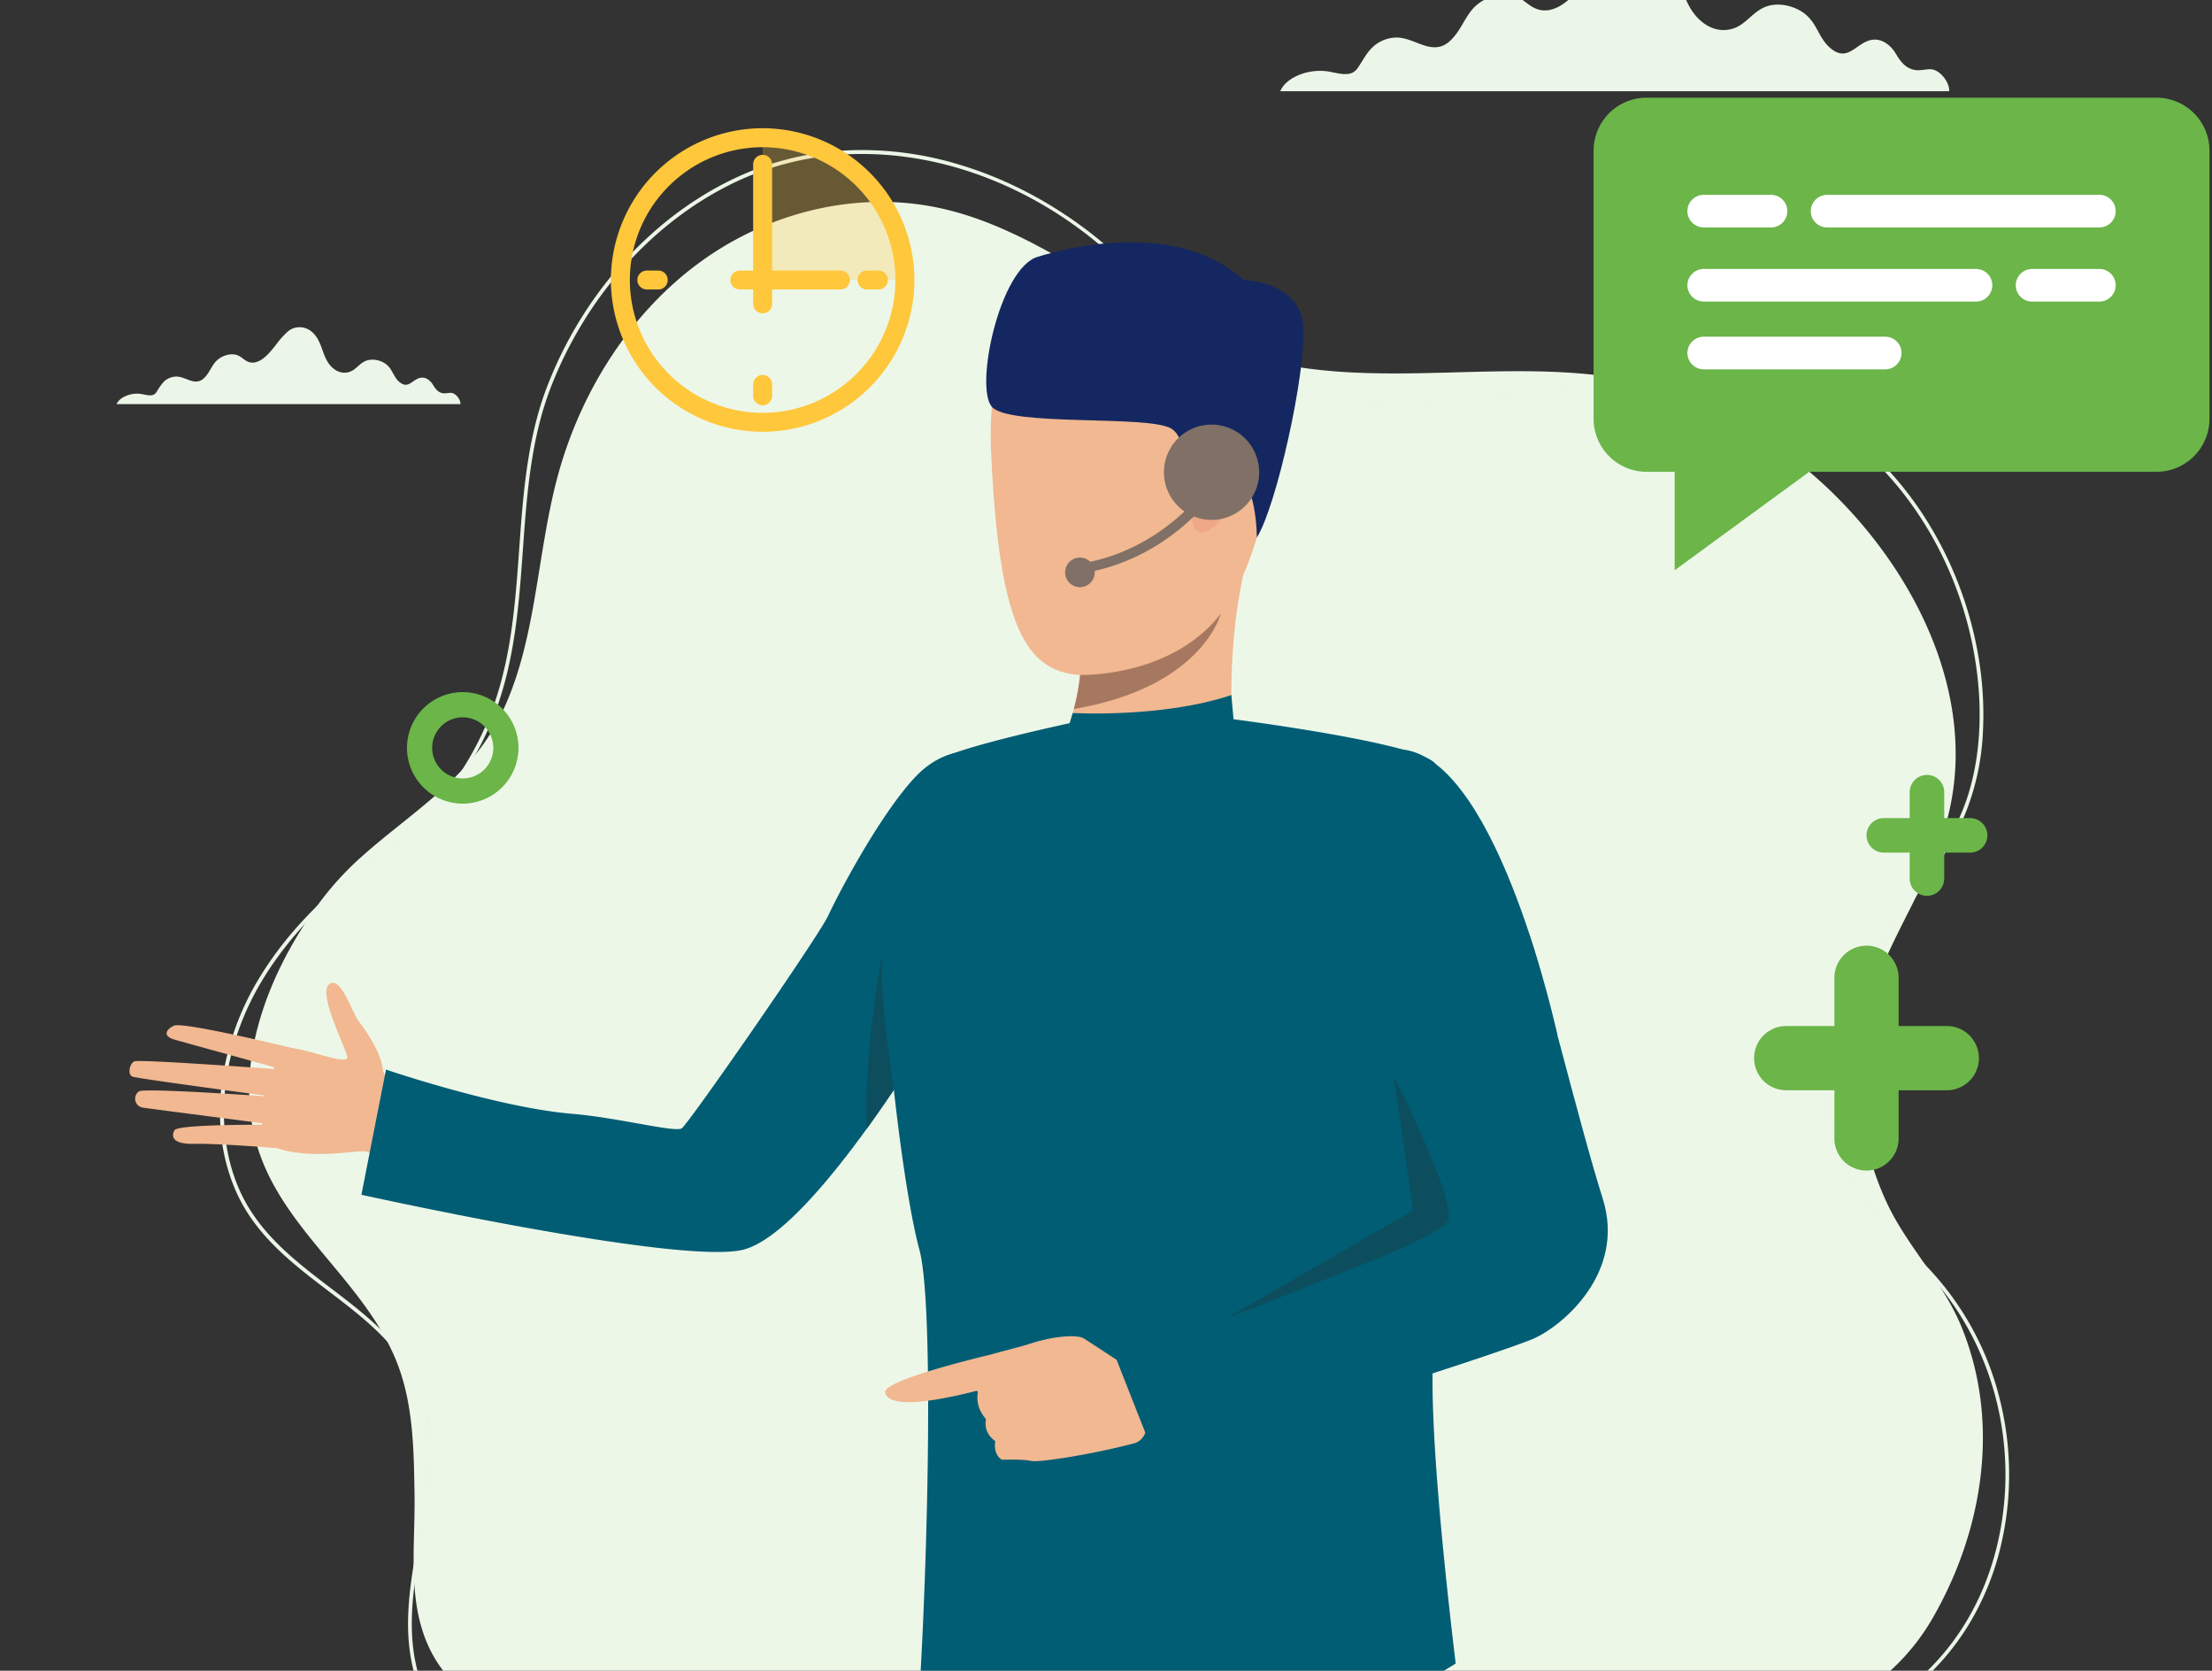 <svg xmlns="http://www.w3.org/2000/svg" xmlns:xlink="http://www.w3.org/1999/xlink" width="837" height="632" viewBox="0 0 837 632"><rect x="0" y="0" width="837" height="632" fill="#333333" stroke="none"/><defs><style>.a{fill:none;}.a,.b{stroke:#707070;}.b,.h{fill:#fff;}.c{clip-path:url(#a);}.d{fill:#edf7e8;}.e{fill:#ecf6e8;}.f{clip-path:url(#b);}.g{fill:#6bb549;}.i{fill:rgba(255,199,60,0.26);}.j{fill:#ffc73c;}.k{fill:#f1b891;}.l{fill:#005d74;}.m{fill:#152760;}.n{fill:#a77860;}.o{fill:#eea886;}.p{fill:#0c4e5e;}.q{fill:#807066;}</style><clipPath id="a"><rect class="a" width="837" height="632" transform="translate(1529 263.132)"></rect></clipPath><clipPath id="b"><rect class="b" width="837" height="632" transform="translate(875 161)"></rect></clipPath></defs><g class="c" transform="translate(-1529 -263.132)"><g transform="translate(654 102.132)"><g transform="translate(0 -55)"><path class="d" d="M337.278-3756.028c-17.328,24.638-30.7,58.157-21.42,89.1,9.249,30.844,38.828,49.863,51.754,79.161,7.306,16.559,7.5,34.767,7.778,52.542.362,23.269-4.184,47.978,11.542,67.642,9.3,11.631,23.338,18.5,37.532,23.018,28.505,9.067,58.367,13.324,83.687,30.449,41.6,28.135,92.679,37.972,142.251,34.932a322.083,322.083,0,0,0,74.147-13.622c27.978-8.54,52.845-23.655,81.015-31.751,48.822-14.033,115.58-14.226,144.15-63.623,19.236-33.256,25.9-74.36,10.936-110.595-7.115-17.229-20.7-30.388-28.43-47.3-10.687-23.369-13.569-50.016-6.429-74.841q.445-1.533.929-3.051c7.458-23.21,22.474-43.168,28.685-66.8,12.82-48.781-15.51-100.357-52.75-131.711-15.475-13.029-32.765-23.873-51.6-30.055-26.17-8.591-53.8-7.843-81.447-7.1-27.222.736-54.456,1.471-80.3-6.711-39.969-12.651-72.781-45.539-113.5-55.049-31.295-7.308-65.112.493-91.7,19.594s-45.874,48.994-54.669,81.915c-8.149,30.5-7.894,64.01-22.344,91.722-12.364,23.706-35.277,36.5-53.881,53.7A115.957,115.957,0,0,0,337.278-3756.028Z" transform="translate(656.466 4316.474)"></path><path class="e" d="M737.525-3527.431l-.712-1.221c20.245-11.8,43.824-12.721,66.628-13.606,9.338-.363,18.994-.736,28.164-1.872,42.905-5.312,74.532-32.939,84.6-73.9,9.184-37.374-1.076-77.365-26.778-104.368-1.3-1.368-2.635-2.756-3.925-4.1-8.931-9.288-18.166-18.895-24.747-30.2a65.123,65.123,0,0,1-8.138-23.121,75.1,75.1,0,0,1,.366-23.814c2.507-14.8,9.082-30.111,19.015-44.275,2.626-3.746,5.4-7.5,8.082-11.135,8.6-11.649,17.5-23.7,23.134-37.482,6.746-16.495,8.321-37.614,4.436-59.465-6.336-35.641-26.436-67.728-53.771-85.832-35.462-23.486-72.96-18.378-112.659-12.971-16.551,2.254-33.551,4.57-50.356,4.57-4.368,0-8.721-.156-13.051-.51a124.531,124.531,0,0,1-22.842-4.053,124.321,124.321,0,0,1-21.83-8.291,117.5,117.5,0,0,1-37.378-28.783c-29.535-34.291-69.958-53.11-108.787-53.11a111.308,111.308,0,0,0-48.7,10.933c-30.7,14.857-55.926,43.056-69.2,77.366-7.55,19.519-9.073,40.707-10.543,61.2-1.379,19.194-2.8,39.041-9.118,57.8a119.809,119.809,0,0,1-15.251,30.148,98.559,98.559,0,0,1-23.456,24.048c-23.606,16.744-39.658,32.819-50.517,50.587-15.684,25.663-19.188,56.043-9.144,79.286,7.189,16.638,21.149,27.272,34.649,37.555,7.013,5.343,14.265,10.867,20.415,17.136,6.92,7.056,11.7,14.352,14.621,22.308,2.417,6.587,3.573,14.217,3.535,23.328-.045,10.617-2.008,21.486-3.906,32-3.222,17.841-6.554,36.291-.562,53.953,3.917,11.547,13.765,19.937,29.269,24.935,10.886,3.511,24.22,5.33,40.763,5.565,4.892.069,9.9.028,14.753-.013,19.108-.159,38.868-.326,57.033,6.183l-.478,1.332c-17.927-6.424-37.558-6.26-56.544-6.1-4.855.042-9.877.084-14.784.013-16.686-.236-30.156-2.079-41.179-5.632-15.953-5.144-26.1-13.834-30.174-25.828-6.108-18.009-2.744-36.64.51-54.659,1.888-10.453,3.84-21.262,3.884-31.753.038-8.94-1.09-16.41-3.448-22.835-6.354-17.318-20.057-27.756-34.565-38.806-13.645-10.4-27.754-21.141-35.091-38.119a71.465,71.465,0,0,1-5.326-20.141,84.039,84.039,0,0,1,.272-20.878,103.059,103.059,0,0,1,14.29-39.566c10.962-17.937,27.138-34.143,50.906-51,16.847-11.951,30.765-31.449,38.185-53.493,6.257-18.59,7.676-38.346,9.048-57.452,1.479-20.594,3.009-41.89,10.636-61.606,13.4-34.64,38.878-63.118,69.9-78.128a111.64,111.64,0,0,1,42.6-10.984,126.356,126.356,0,0,1,42.965,5.218c27.7,8.185,53.84,25.336,73.613,48.293,20.022,23.246,49.579,38.059,81.094,40.639,20.837,1.7,42.323-1.221,63.1-4.052,19.116-2.6,38.88-5.295,57.91-4.313a119.623,119.623,0,0,1,28.27,4.66A101.335,101.335,0,0,1,854.659-4043c13.691,9.068,25.95,21.966,35.455,37.3a141.951,141.951,0,0,1,18.927,49.466,130.26,130.26,0,0,1,1.91,30.5,93.131,93.131,0,0,1-6.43,29.744c-5.7,13.948-14.65,26.067-23.3,37.787-2.679,3.625-5.447,7.375-8.063,11.106-21.692,30.93-25.868,64.458-11.178,89.686,6.5,11.155,15.67,20.7,24.544,29.93,1.291,1.342,2.627,2.731,3.931,4.1A110.843,110.843,0,0,1,917.341-3674a117.025,117.025,0,0,1,.236,56.3,102.746,102.746,0,0,1-11.763,28.709,94.329,94.329,0,0,1-19.015,22.569c-14.9,12.886-33.923,21.077-55.02,23.69-9.231,1.142-18.917,1.517-28.284,1.881C780.865-3539.966,757.465-3539.056,737.525-3527.431Z" transform="translate(714.338 4419.22)"></path><path class="e" d="M2998.334-4581.327c.46-2.792-3.235-8.424-7.266-8.333-1.6.036-3.173.451-4.774.374-4.266-.208-6.478-3.531-8.122-6.281s-4.919-5.887-9.077-5.189c-5.987,1-9,8.9-15.812,2.974-4.454-3.883-4.786-9.311-9.831-13.076-3.463-2.584-9.093-4.116-13.734-2.688-6.058,1.865-8.31,7.871-14.761,8.916-7.144,1.158-12.281-4.278-14.562-8.2-2.768-4.755-3.795-9.9-6.166-14.739-2.194-4.481-6.607-10.483-14.513-10.353-6.685.11-9.631,4.342-12.913,7.7-4.266,4.37-13.136,20.058-23.082,18.167-3.878-.738-5.814-3.818-9.314-5.2-5.625-2.218-12.8.831-16.186,4.664s-4.733,8.463-8.563,12.089a8.865,8.865,0,0,1-3.75,2.25c-5.351,1.465-10.331-3.039-16.059-3.375a13.343,13.343,0,0,0-9.893,3.893c-2.272,2.265-3.511,4.942-5.251,7.426a5.523,5.523,0,0,1-1.909,1.86c-2.512,1.348-6.048.212-9.126-.317-7.606-1.31-16.245,2.181-18.391,7.431Z" transform="translate(-1385.839 4831.842)"></path><path class="e" d="M130.088-3699.394c.237-1.436-1.662-4.331-3.735-4.284-.824.019-1.631.233-2.454.192-2.193-.107-3.33-1.814-4.176-3.229s-2.529-3.026-4.666-2.667c-3.078.517-4.629,4.578-8.127,1.529-2.29-2-2.462-4.786-5.055-6.722a8.463,8.463,0,0,0-7.06-1.381c-3.114.958-4.273,4.045-7.588,4.583-3.673.595-6.314-2.2-7.486-4.214-1.423-2.446-1.951-5.089-3.17-7.577-1.128-2.3-3.4-5.389-7.461-5.322-3.437.056-4.951,2.231-6.638,3.958-2.194,2.246-6.753,10.312-11.866,9.34-1.994-.38-2.989-1.963-4.788-2.672-2.892-1.14-6.579.427-8.321,2.4s-2.433,4.35-4.4,6.214a4.557,4.557,0,0,1-1.928,1.158c-2.75.752-5.311-1.564-8.255-1.736a6.857,6.857,0,0,0-5.086,2,25.292,25.292,0,0,0-2.7,3.817,2.846,2.846,0,0,1-.981.956c-1.292.693-3.109.109-4.692-.164-3.91-.672-8.352,1.123-9.454,3.82Z" transform="translate(919.113 4068.275)"></path></g><g transform="translate(0 -55)"><path class="g" d="M3196.155-3710.669H3389.2a20.064,20.064,0,0,0,20-20.006v-101.51a20.064,20.064,0,0,0-20-20h-193.05a20.064,20.064,0,0,0-20,20v101.51A20.065,20.065,0,0,0,3196.155-3710.669Z" transform="translate(-1698.15 4105.137)"></path><path class="g" d="M3367.4-3078.037v-65.033l50.935,27.782Z" transform="translate(-1858.725 3509.756)"></path><path class="h" d="M3506.67-3435.923H3403.645a6.193,6.193,0,0,1-6.175-6.173,6.193,6.193,0,0,1,6.175-6.174H3506.67a6.192,6.192,0,0,1,6.174,6.174A6.192,6.192,0,0,1,3506.67-3435.923Z" transform="translate(-1883.972 3766.004)"></path><path class="h" d="M4203.751-3435.923h-25.467a6.192,6.192,0,0,1-6.174-6.173,6.192,6.192,0,0,1,6.174-6.174h25.467a6.192,6.192,0,0,1,6.173,6.174A6.191,6.191,0,0,1,4203.751-3435.923Z" transform="translate(-2534.363 3766.004)"></path><path class="h" d="M3694.735-3623.09H3797.76a6.192,6.192,0,0,1,6.174,6.174,6.192,6.192,0,0,1-6.174,6.174H3694.735a6.193,6.193,0,0,1-6.175-6.174A6.193,6.193,0,0,1,3694.735-3623.09Z" transform="translate(-2128.372 3912.783)"></path><path class="h" d="M3403.645-3623.09h25.466a6.192,6.192,0,0,1,6.174,6.174,6.192,6.192,0,0,1-6.174,6.174h-25.466a6.193,6.193,0,0,1-6.175-6.174A6.193,6.193,0,0,1,3403.645-3623.09Z" transform="translate(-1883.972 3912.783)"></path><path class="h" d="M3472.328-3276.111h-68.683a6.194,6.194,0,0,1-6.175-6.176,6.193,6.193,0,0,1,6.175-6.173h68.683a6.191,6.191,0,0,1,6.173,6.173A6.193,6.193,0,0,1,3472.328-3276.111Z" transform="translate(-1883.972 3631.826)"></path></g><g transform="translate(-7206.603 -4930.735)"><path class="i" d="M137.951-109.148H84.12v-53.833A53.834,53.834,0,0,1,137.951-109.148Z" transform="translate(8286.062 5306.808)"></path><path class="j" d="M57.421-161.061A50.3,50.3,0,0,0,7.173-110.817,50.3,50.3,0,0,0,57.421-60.574a50.3,50.3,0,0,0,50.24-50.243A50.3,50.3,0,0,0,57.421-161.061Zm0,107.664A57.484,57.484,0,0,1,0-110.817a57.484,57.484,0,0,1,57.421-57.421,57.488,57.488,0,0,1,57.421,57.421A57.488,57.488,0,0,1,57.421-53.4Z" transform="translate(8312.76 5308.476)"></path><path class="j" d="M107.853-82.2H69.811a3.587,3.587,0,0,1-3.59-3.589,3.587,3.587,0,0,1,3.59-3.589h38.042a3.588,3.588,0,0,1,3.591,3.589A3.588,3.588,0,0,1,107.853-82.2Z" transform="translate(8291.742 5283.446)"></path><path class="j" d="M82.451-93.542a3.588,3.588,0,0,1-3.591-3.589v-52.756a3.587,3.587,0,0,1,3.591-3.589,3.591,3.591,0,0,1,3.59,3.589v52.756A3.592,3.592,0,0,1,82.451-93.542Z" transform="translate(8287.73 5303.791)"></path><path class="j" d="M82.451-20.018a3.592,3.592,0,0,1-3.591-3.588v-4.307A3.592,3.592,0,0,1,82.451-31.5a3.591,3.591,0,0,1,3.59,3.588v4.307A3.591,3.591,0,0,1,82.451-20.018Z" transform="translate(8287.73 5265.078)"></path><path class="j" d="M144.628-82.2h-4.307a3.591,3.591,0,0,1-3.591-3.588,3.591,3.591,0,0,1,3.591-3.589h4.307a3.591,3.591,0,0,1,3.591,3.589A3.591,3.591,0,0,1,144.628-82.2Z" transform="translate(8269.363 5283.446)"></path><path class="j" d="M22.571-82.2h-4.3a3.586,3.586,0,0,1-3.59-3.588,3.586,3.586,0,0,1,3.59-3.589h4.3a3.587,3.587,0,0,1,3.59,3.589A3.587,3.587,0,0,1,22.571-82.2Z" transform="translate(8308.101 5283.446)"></path></g></g><g transform="translate(575.311 -5059.291)"><path class="g" d="M212-821.171a6.534,6.534,0,0,0,6.532-6.535v-32.658A6.534,6.534,0,0,0,212-866.9a6.534,6.534,0,0,0-6.532,6.535v32.658A6.534,6.534,0,0,0,212-821.171Z" transform="translate(1470.83 6482.458)"></path><path class="g" d="M185.708-827.546H218.37a6.534,6.534,0,0,0,6.532-6.535,6.533,6.533,0,0,0-6.532-6.529H185.708a6.533,6.533,0,0,0-6.532,6.529A6.534,6.534,0,0,0,185.708-827.546Z" transform="translate(1480.788 6472.501)"></path></g><g transform="translate(532.777 -4994.694)"><path class="g" d="M217.616-781.829a12.155,12.155,0,0,0,12.152-12.158v-60.755A12.155,12.155,0,0,0,217.616-866.9a12.155,12.155,0,0,0-12.152,12.158v60.755A12.155,12.155,0,0,0,217.616-781.829Z" transform="translate(1484.88 6482.458)"></path><path class="g" d="M191.328-816.306h60.761a12.155,12.155,0,0,0,12.152-12.158,12.153,12.153,0,0,0-12.152-12.146H191.328a12.153,12.153,0,0,0-12.152,12.146A12.155,12.155,0,0,0,191.328-816.306Z" transform="translate(1480.788 6486.552)"></path></g><path class="g" d="M1315.377-843.62a11.576,11.576,0,0,1,11.561,11.561,11.577,11.577,0,0,1-11.561,11.567,11.578,11.578,0,0,1-11.567-11.567A11.577,11.577,0,0,1,1315.377-843.62Zm0,32.658a21.116,21.116,0,0,0,21.091-21.1,21.115,21.115,0,0,0-21.091-21.091,21.116,21.116,0,0,0-21.1,21.091A21.117,21.117,0,0,0,1315.377-810.962Z" transform="translate(388.719 1378.094)"></path><g transform="translate(857.455 -582.187)"><path class="k" d="M831.408,1262.07s-13.944-4.38-15.069-12.64c-.955-7.03-7.265-15.42-9.2-18.01-2.594-3.46-6.593-17.05-10.99-13.82s5.516,22.71,6.778,27.22-17.814-4.07-22.533-2.89-17.12,33.58-3.348,37.94,31.364-.06,33.635,1.19,9.894,3.57,9.894,3.57Z"></path><path class="k" d="M783.846,1242.19s-43.048-10.56-46.507-8.87-3.891,4.07.094,5.22,41.3,11.42,41.3,11.42-53.053-3.95-56.189-3.18c-1.839.46-2.949,4.99-.876,5.8s54.436,7.73,54.436,7.73-49.543-3.59-51.974-2.16a3.418,3.418,0,0,0,1.55,6.18c3.654.52,49.448,6.46,49.448,6.46s-36.223-.35-37.567,2.07c-.825,1.48-1.967,5.35,7.382,5.15s31.457,1.63,31.457,1.63Z"></path><path class="l" d="M1035.9,1215.66s-11.19,19.74-26.13,41.93q-2.07,3.06-4.22,6.17a.049.049,0,0,1-.01.03q-2.925,4.2-5.953,8.41c-2.415,3.34-4.88,6.65-7.37,9.87-13.863,17.98-28.459,33.27-39.527,36-23.969,5.89-144.391-20.8-144.391-20.8l9.308-47.35s42.221,14.37,70.434,16.73c17.3,1.44,38.885,7.12,41.441,5.51s51.955-72.84,55.477-80.52,19.321-37.84,32.781-52.25,28.08-8.92,28.08-8.92C1086.17,1156.73,1035.9,1215.66,1035.9,1215.66Z"></path><path class="l" d="M1222.36,1474.59a257.094,257.094,0,0,1-204.35,30.46c3.93-44.23,7.63-164.17,1.43-186.99-6.66-24.56-13.6-90.54-12.91-106.33.71-15.79,12.47-72.48,19.13-78.27,6.14-5.43,57.91-16.14,57.91-16.14h54.14s67.16,8.52,76.29,16.25c9.12,7.71,18.19,76.92,18.19,76.92s-12.65,99.36-17.9,142.49C1211.44,1376.42,1218.07,1438.84,1222.36,1474.59Z"></path><path class="k" d="M1104.97,957.265s-62.27-23.041-58.38,59.7,18.49,91.15,59.45,79.6,44.39-63.78,49.72-88.91S1125.33,960.874,1104.97,957.265Z"></path><path class="k" d="M1075.42,1128.52s13.71,10.2,62.3-11.2c0,0-2.27-35.04,7.26-66.15s-65.2,41.48-65.2,41.48c.79.56.93,3.67.49,8a88.447,88.447,0,0,1-2.4,12.86C1075.14,1123.91,1075.42,1119.44,1075.42,1128.52Z"></path><path class="m" d="M1147.11,1048.7s.18-22.1-9.02-24.13-13.92,10.74-13.92,10.74l-7.4-.4s6.61-22.4-2.15-27.53-61.19-.63-67.77-8.171,2.96-52.326,17.27-56.723,53.37-13.314,78.18,8.782c0,0,21.58.409,22.45,17.984S1154.59,1036.72,1147.11,1048.7Z"></path><path class="n" d="M1077.87,1113.51c48.26-8.11,55.48-35.56,55.58-35.99-18.76,24.2-53.18,23.13-53.18,23.13A88.447,88.447,0,0,1,1077.87,1113.51Z"></path><path class="o" d="M1127.69,1015.18c2.75-7.29,18.28-6.37,16.69,5.19s-14.43,29.36-19.58,26.02S1123.9,1025.23,1127.69,1015.18Z"></path><path class="l" d="M1184.75,1130.46s-32.42,8.93-14.58,68.45c13.97,46.61,15.86,56.62,15.86,56.62l74.82-18.69s-21.94-102.4-57.74-107.9C1203.11,1128.94,1191.71,1127.32,1184.75,1130.46Z"></path><path class="p" d="M1009.77,1257.59q-2.07,3.06-4.22,6.17a.049.049,0,0,1-.01.03q-2.925,4.2-5.953,8.41c-1.525-27.71,5.763-66.18,5.763-66.18C1003.95,1218.91,1009.77,1257.59,1009.77,1257.59Z"></path><rect class="l" width="31.791" height="48.52" transform="translate(1026.21 1214.85)"></rect><path class="l" d="M1077.47,1115.03s33.8,1.97,60.01-6.78l1.08,12.13s-38.12,17.35-66.21,11.1Z"></path><path class="p" d="M1198.83,1252.33s4.73,30.8,7.38,50.91l-70.67,40.74s84.67-22.8,87.04-34.5v-.01C1227.73,1299.08,1226.53,1280.84,1198.83,1252.33Z"></path><path class="k" d="M1045.73,1357.89h.05c4.49-1.29,11.09-2.86,16.26-4.5,8.71-2.77,17.17-3.27,19.59-1.78s17.93,11.72,17.93,11.72c13.03,25.26,1.41,27.89,1.41,27.89-15.53,4.13-36.36,7.46-39.33,6.73s-10.9-.43-10.9-.43a3.9,3.9,0,0,1-1.58-1.41c-1.72-2.36-1-5.65-1-5.65s-4.42-2.71-3.6-7.8a4.728,4.728,0,0,1,.09-.54s-.06-.06-.13-.14a7.585,7.585,0,0,1-1.19-1.59,11.327,11.327,0,0,1-1.76-8.44c-.1-.15-.2-.32-.31-.49-.02-.01-.04-.03-.06-.04-25.44,6.47-34.02,4.76-34.7.58C1005.72,1367.3,1045.73,1357.89,1045.73,1357.89Z"></path><path class="l" d="M1180.88,1134.44c-6.79,2.63-9.36,14.68-6.57,49.6s15.08,50.98,19.67,59.06,29.81,57.86,25.27,64.41-50.59,23.25-54.44,25.04c-5.71,2.65-70.75,27.17-70.75,27.17l15.1,38.33s129.56-40.35,143.18-46.58c10.35-4.74,34.55-24.65,25.65-52.77-9.05-28.59-25.32-95.5-28.21-100.74S1225.75,1117.07,1180.88,1134.44Z"></path><path class="q" d="M1111.97,1023.96a18.02,18.02,0,1,0,18.02-18.02A18.023,18.023,0,0,0,1111.97,1023.96Z"></path><path class="q" d="M1081.83,1062.04l-.62-3.66c33.14-5.61,50.15-33.02,50.32-33.29l3.18,1.93C1133.98,1028.21,1116.63,1056.16,1081.83,1062.04Z"></path><path class="q" d="M1074.58,1061.82a5.6,5.6,0,1,0,5.59-5.59A5.593,5.593,0,0,0,1074.58,1061.82Z"></path></g></g></svg>